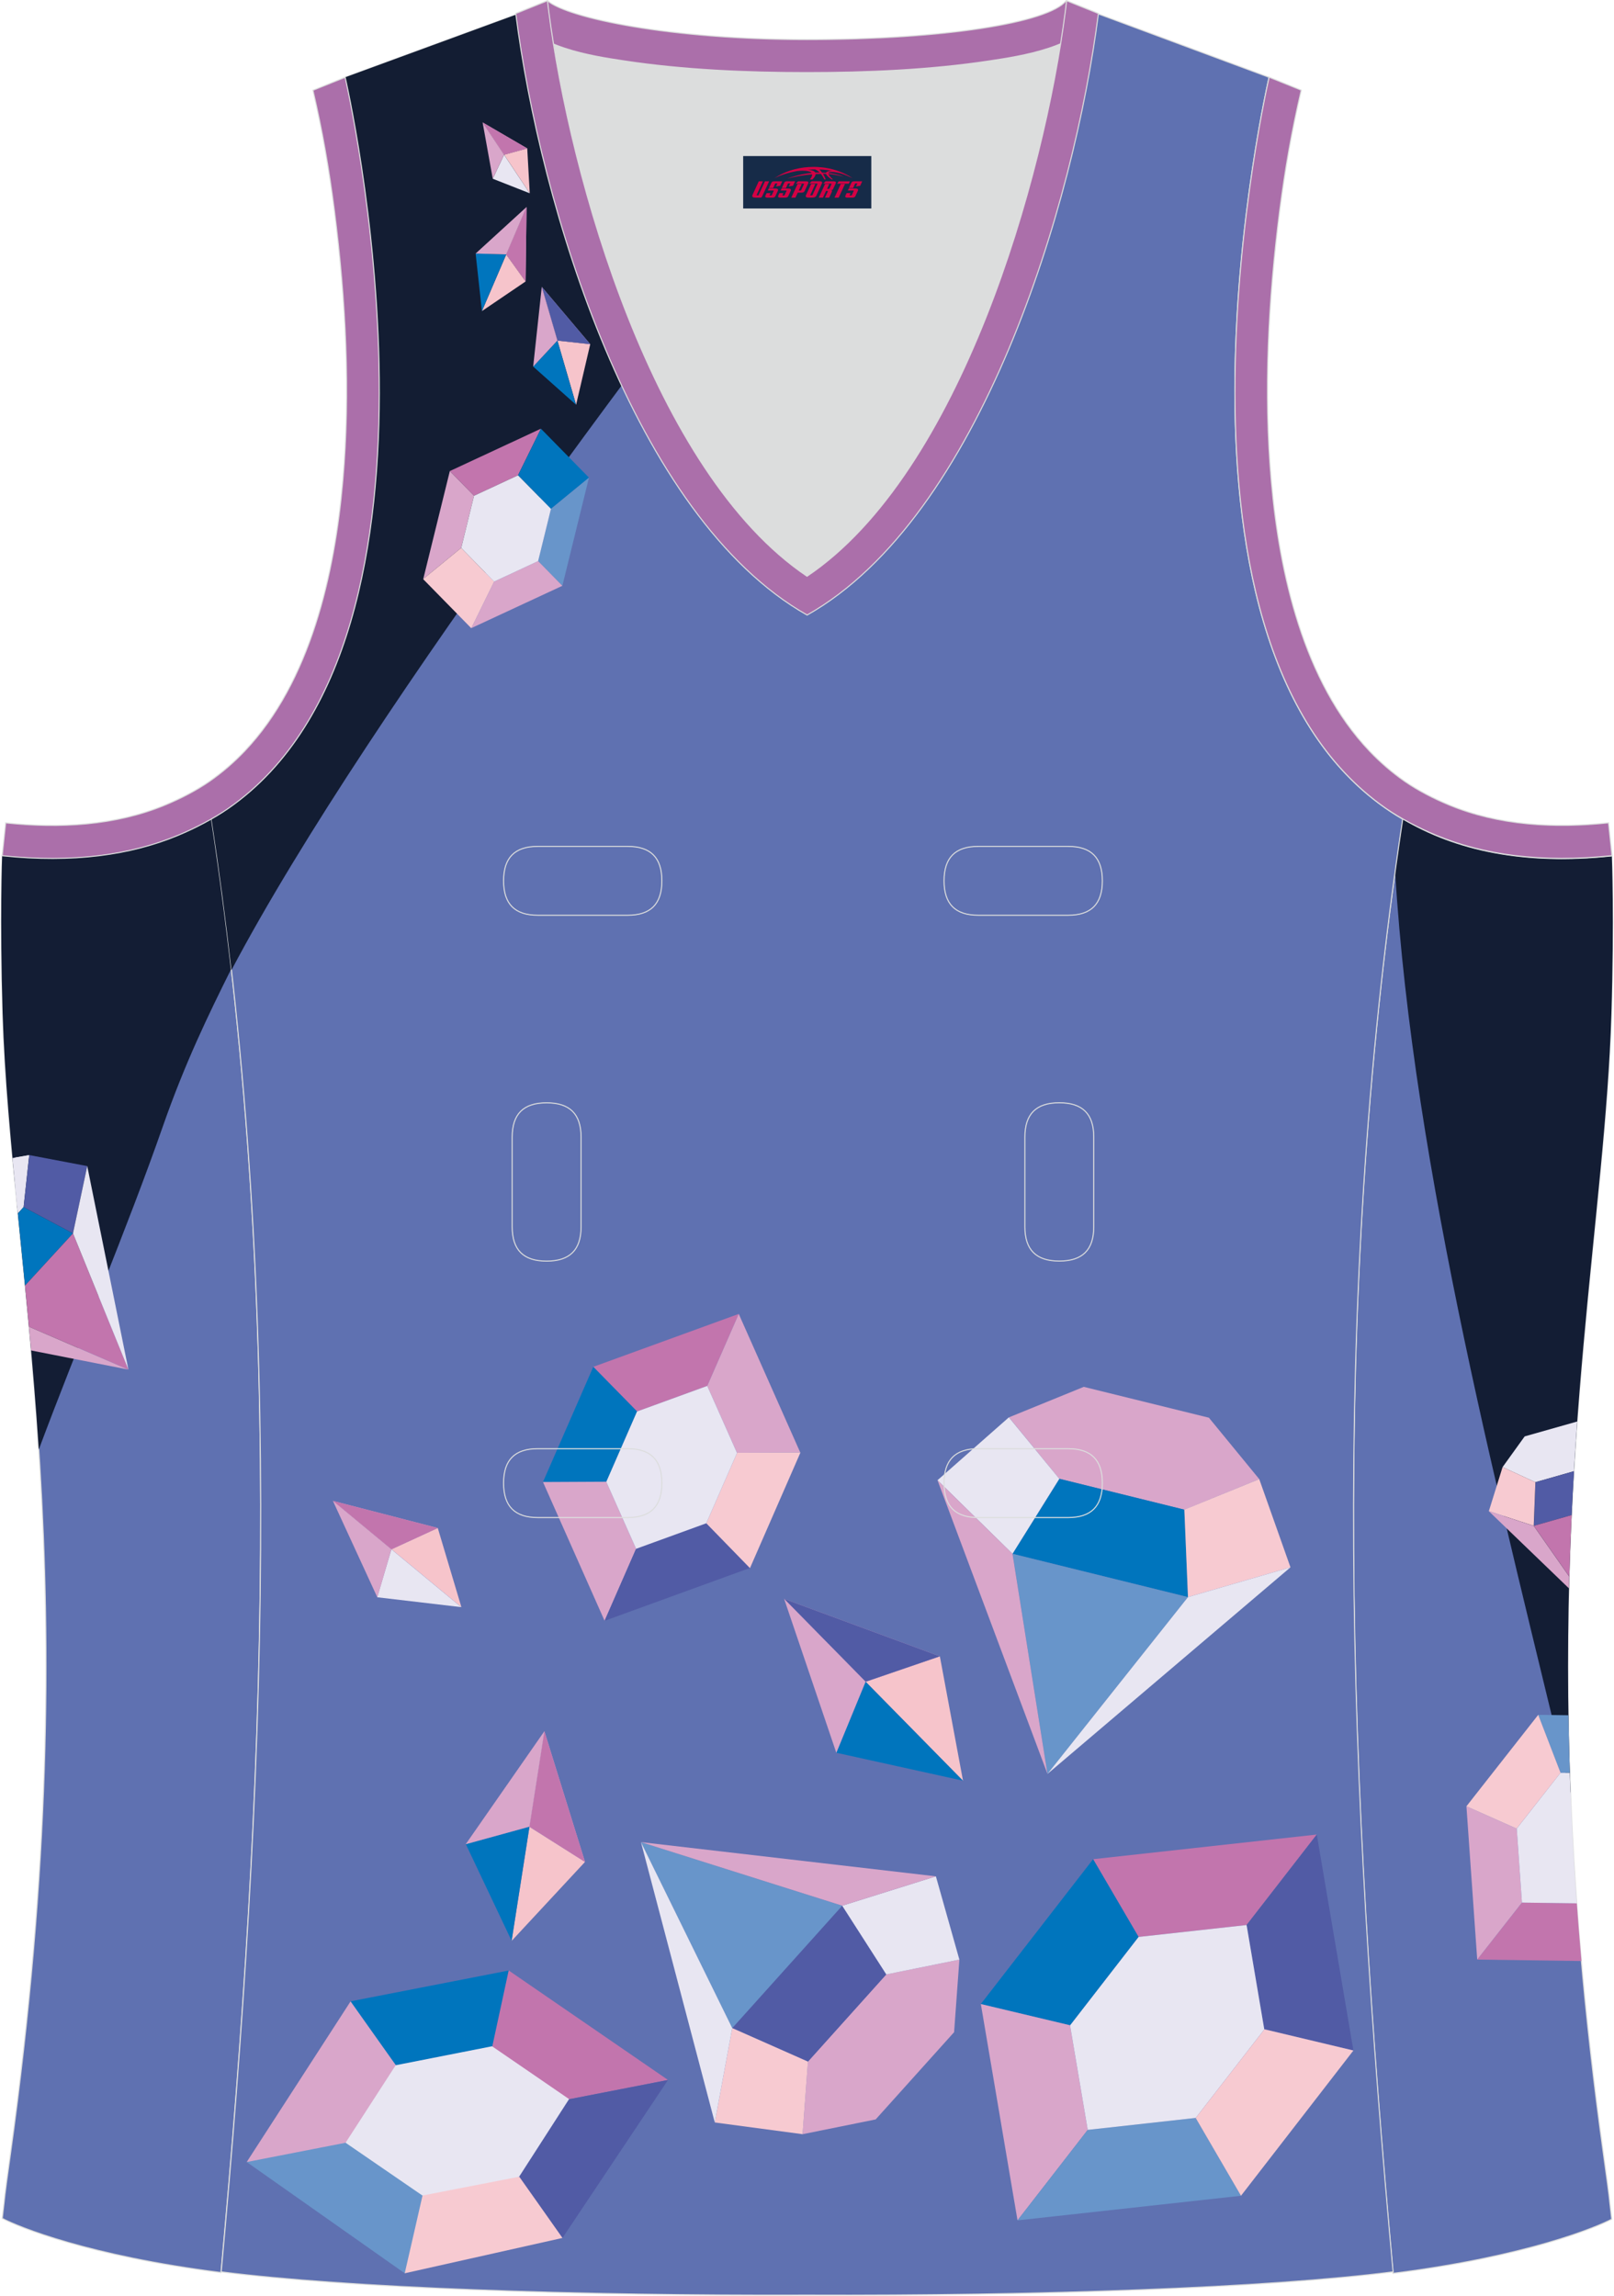 <?xml version="1.0" encoding="utf-8"?>
<!-- Generator: Adobe Illustrator 24.0.1, SVG Export Plug-In . SVG Version: 6.00 Build 0)  -->
<svg xmlns="http://www.w3.org/2000/svg" xmlns:xlink="http://www.w3.org/1999/xlink" version="1.1" id="图层_1" x="0px" y="0px" width="337.5px" height="480px" viewBox="0 0 302.07 429.99" enable-background="new 0 0 302.07 429.99" xml:space="preserve">
<g>
	
		<path fill-rule="evenodd" clip-rule="evenodd" fill="#5F71B1" stroke="#DCDDDD" stroke-width="0.2" stroke-miterlimit="22.926" d="   M262.61,153.46c9.87,5.89,22.67,8.69,39.18,6.95c0,0,0.46,11.68-0.09,29.56c-1.51,49.06-16.56,105.39-1.41,213.94   c1.31,9.36,0.84,6.4,1.49,11.75c-3,1.58-16.15,7.01-40.97,10.14C252.6,335.94,248.68,245.43,262.61,153.46z"/>
	<g>
		<path fill-rule="evenodd" clip-rule="evenodd" fill="#131D34" d="M261.2,163.24c3.39,56.16,20.16,119.68,32.87,172.68    c-2.64-66.44,6.48-108.34,7.64-145.95c0.55-17.87,0.09-29.56,0.09-29.56c-16.51,1.74-29.32-1.06-39.18-6.95    C262.12,156.72,261.65,159.98,261.2,163.24z"/>
		<g>
			<g>
				<path fill-rule="evenodd" clip-rule="evenodd" fill="#E8E6F2" d="M295.31,266.25l-9.84,2.79l-4.14,5.75l6.14,2.83l7.22-2.06      C294.89,272.4,295.09,269.29,295.31,266.25z"/>
				<path fill-rule="evenodd" clip-rule="evenodd" fill="#515BA5" d="M294.7,275.57l-7.21,2.05l-0.3,8.17l7.08-2.01      C294.39,280.99,294.54,278.26,294.7,275.57z"/>
				<path fill-rule="evenodd" clip-rule="evenodd" fill="#C275AD" d="M294.26,283.78l-7.08,2.01l6.65,9.5      C293.94,291.36,294.08,287.52,294.26,283.78z"/>
				<polygon fill-rule="evenodd" clip-rule="evenodd" fill="#F7CAD1" points="287.17,285.79 278.76,283.04 281.33,274.79       287.48,277.62     "/>
				<path fill-rule="evenodd" clip-rule="evenodd" fill="#D9A6CA" d="M293.77,297.51l-15.01-14.46l8.41,2.75l6.65,9.5      C293.81,296.03,293.79,296.77,293.77,297.51z"/>
			</g>
			<g>
				<path fill-rule="evenodd" clip-rule="evenodd" fill="#C275AD" d="M295.23,356.5l-10.26-0.14l-8.39,10.67l19.52,0.27      C295.77,363.63,295.48,360.03,295.23,356.5z"/>
				<polygon fill-rule="evenodd" clip-rule="evenodd" fill="#D9A6CA" points="283.99,342.51 274.56,338.32 276.58,367.03       284.96,356.36     "/>
				<path fill-rule="evenodd" clip-rule="evenodd" fill="#6895CA" d="M293.67,321.27l-5.66-0.08l4.19,10.85l1.73,0.02      C293.81,328.39,293.72,324.8,293.67,321.27z"/>
				<path fill-rule="evenodd" clip-rule="evenodd" fill="#E8E6F2" d="M284.96,356.36l10.26,0.14c-0.62-8.51-1.04-16.64-1.3-24.43      l-1.73-0.02h-0.01l-8.19,10.43v0.04L284.96,356.36z"/>
				<polygon fill-rule="evenodd" clip-rule="evenodd" fill="#F7CAD1" points="288.01,321.19 274.56,338.32 283.99,342.51       283.99,342.47 292.19,332.04 292.19,332.04     "/>
			</g>
		</g>
	</g>
	
		<path fill-rule="evenodd" clip-rule="evenodd" fill="#5F71B1" stroke="#DCDDDD" stroke-width="0.2" stroke-miterlimit="22.926" d="   M39.47,153.31C29.6,159.2,16.8,162,0.28,160.26c0,0-0.45,11.68,0.09,29.56c1.51,49.06,16.56,105.39,1.41,213.94   c-1.31,9.36-0.84,6.4-1.49,11.75c3,1.58,16.15,7.01,40.97,10.14C49.49,335.8,53.4,245.29,39.47,153.31z"/>
	<g>
		<path fill-rule="evenodd" clip-rule="evenodd" fill="#131D34" d="M43.19,181.47c-4.3,8.64-8.6,17.44-12.84,29.56    c-6.61,18.94-15.82,40.68-23.22,60.47c-2.11-32.37-6.03-57.89-6.77-81.7c-0.54-17.87-0.09-29.56-0.09-29.56    c16.52,1.74,29.33-1.06,39.19-6.95C40.89,162.71,42.13,172.1,43.19,181.47z"/>
		<g>
			<path fill-rule="evenodd" clip-rule="evenodd" fill="#E8E6F2" d="M3.21,227.28l1.08-1.2l1.05-9.73l-2.61,0.45     c0.01,1.84,0.01,3.74,0,5.68C2.9,224.07,3.05,225.67,3.21,227.28z"/>
			<path fill-rule="evenodd" clip-rule="evenodd" fill="#0075BD" d="M4.29,226.09l-1.07,1.2c0.44,4.37,0.89,8.86,1.34,13.49     l8.98-9.77L4.29,226.09z"/>
			<path fill-rule="evenodd" clip-rule="evenodd" fill="#C275AD" d="M23.92,256.52l-10.38-25.51l-8.98,9.77     c0.25,2.53,0.49,5.1,0.73,7.72L23.92,256.52z"/>
			<polygon fill-rule="evenodd" clip-rule="evenodd" fill="#515BA5" points="13.54,231.01 16.21,218.41 5.35,216.35 4.29,226.09         "/>
			<polygon fill-rule="evenodd" clip-rule="evenodd" fill="#E8E6F2" points="23.92,256.52 16.21,218.41 13.54,231.01    "/>
			<path fill-rule="evenodd" clip-rule="evenodd" fill="#D9A6CA" d="M23.91,256.53l-18.22-3.59c-0.13-1.49-0.27-2.97-0.4-4.44     L23.91,256.53z"/>
			<path fill-rule="evenodd" clip-rule="evenodd" fill="#E8E6F2" d="M3.08,225.97c0.74-3.36,1.5-6.57,2.26-9.61l-3.14,0.55     C2.48,219.87,2.78,222.89,3.08,225.97z"/>
		</g>
	</g>
	
		<path fill-rule="evenodd" clip-rule="evenodd" fill="#5F71B1" stroke="#DCDDDD" stroke-width="0.2" stroke-miterlimit="22.926" d="   M101.66,0.86L64.52,14.48c0,0,25.42,109.47-25.03,138.96C53.4,245.33,49.5,335.76,41.3,425.52c23.36,2.98,66.56,4.52,109.76,4.36   c43.2,0.17,86.4-1.37,109.76-4.36c-8.2-89.78-12.1-180.2,1.8-272.08c-50.45-29.49-25.03-138.96-25.03-138.96L200.6,0.75   l-11.73,8.47l-40.24,2.38l-33.1-3.11L101.66,0.86z"/>
	<g>
		<g>
			<polygon fill-rule="evenodd" clip-rule="evenodd" fill="#C275AD" points="92.09,383.3 95.98,393.09 106.49,393.19 125,389.58      95.17,369.08 95.15,369.08 91.45,375.58 92.08,383.3    "/>
			<polygon fill-rule="evenodd" clip-rule="evenodd" fill="#0075BD" points="92.08,383.3 93.49,376.77 93.68,375.89 95.15,369.08      65.55,374.85 65.54,374.86 68.22,382.4 74.02,386.82    "/>
			<polygon fill-rule="evenodd" clip-rule="evenodd" fill="#515BA5" points="97.12,407.68 96.81,414.07 105.23,419.17 125,389.58      106.48,393.19    "/>
			<polygon fill-rule="evenodd" clip-rule="evenodd" fill="#D9A6CA" points="73.99,386.82 74.02,386.82 69.48,380.42 65.54,374.86      46.08,404.95 57.91,406.12 64.6,401.34 74.18,397.49    "/>
			<polygon fill-rule="evenodd" clip-rule="evenodd" fill="#6895CA" points="64.6,401.34 46.08,404.95 75.68,425.79 80.56,418.9      79,411.23 71.96,402.28    "/>
			<polygon fill-rule="evenodd" clip-rule="evenodd" fill="#F7CAD1" points="105.23,419.17 100.35,412.25 97.12,407.68 97.1,407.72      85.01,405.86 79.01,411.24 77.46,418.03 75.68,425.79    "/>
			<polygon fill-rule="evenodd" clip-rule="evenodd" fill="#E8E6F2" points="106.46,393.16 99.82,388.6 92.04,383.27 74.02,386.82      73.99,386.82 64.6,401.34 79,411.23 85.16,410.03 97.09,407.71 97.12,407.68    "/>
		</g>
		<g>
			<polygon fill-rule="evenodd" clip-rule="evenodd" fill="#D9A6CA" points="226.32,265.54 202.88,259.76 188.87,265.47      198.3,276.98 221.74,282.77 235.75,277.04    "/>
			<polygon fill-rule="evenodd" clip-rule="evenodd" fill="#0075BD" points="221.72,282.76 198.32,276.98 189.54,291.03      222.4,299.14    "/>
			<polygon fill-rule="evenodd" clip-rule="evenodd" fill="#6895CA" points="196.08,332.26 222.4,299.14 189.54,291.03    "/>
			<polygon fill-rule="evenodd" clip-rule="evenodd" fill="#F7CAD1" points="222.4,299.14 241.6,293.56 235.75,277.04      221.72,282.76    "/>
			<polygon fill-rule="evenodd" clip-rule="evenodd" fill="#E8E6F2" points="196.08,332.26 241.6,293.56 222.4,299.14    "/>
			<polygon fill-rule="evenodd" clip-rule="evenodd" fill="#E8E6F2" points="189.53,291.03 175.48,277.25 188.85,265.47      198.3,276.98    "/>
			<polygon fill-rule="evenodd" clip-rule="evenodd" fill="#D9A6CA" points="196.08,332.26 175.48,277.25 189.53,291.03    "/>
			<polygon fill-rule="evenodd" clip-rule="evenodd" fill="#C275AD" points="119.2,264.37 132.35,259.58 138.25,246.1 111,256.01         "/>
			<polygon fill-rule="evenodd" clip-rule="evenodd" fill="#0075BD" points="119.2,264.37 111,256.01 101.58,277.58 113.45,277.53         "/>
			<polygon fill-rule="evenodd" clip-rule="evenodd" fill="#D9A6CA" points="137.91,272.1 149.77,272.05 138.25,246.1      132.35,259.58    "/>
			<polygon fill-rule="evenodd" clip-rule="evenodd" fill="#D9A6CA" points="113.44,277.55 113.45,277.53 101.58,277.59      113.12,303.58 119.02,290.09    "/>
			<polygon fill-rule="evenodd" clip-rule="evenodd" fill="#515BA5" points="119.02,290.09 113.12,303.58 140.33,293.69      132.17,285.31    "/>
			<polygon fill-rule="evenodd" clip-rule="evenodd" fill="#F7CAD1" points="149.79,272.1 149.77,272.05 137.91,272.1      137.93,272.14 132.17,285.31 140.33,293.69 140.37,293.67    "/>
			<polygon fill-rule="evenodd" clip-rule="evenodd" fill="#E8E6F2" points="132.35,259.58 119.2,264.37 113.45,277.53      113.44,277.55 119.02,290.09 132.17,285.31 137.93,272.14 137.91,272.1    "/>
			<polygon fill-rule="evenodd" clip-rule="evenodd" fill="#F6C4CB" points="180.26,333.53 175.92,310.23 162.03,315    "/>
			<polygon fill-rule="evenodd" clip-rule="evenodd" fill="#0075BD" points="180.23,333.52 156.51,328.29 162.01,314.99    "/>
			<polygon fill-rule="evenodd" clip-rule="evenodd" fill="#D9A6CA" points="162.01,314.99 146.75,299.47 175.92,310.23    "/>
			<polygon fill-rule="evenodd" clip-rule="evenodd" fill="#515BA5" points="175.92,310.23 162.01,314.99 146.75,299.47    "/>
			<polygon fill-rule="evenodd" clip-rule="evenodd" fill="#D9A6CA" points="146.75,299.47 162.01,314.99 156.53,328.31    "/>
			<polygon fill-rule="evenodd" clip-rule="evenodd" fill="#D9A6CA" points="163.9,396.97 178.59,380.63 179.58,367.04      165.89,369.8 151.2,386.15 150.21,399.74    "/>
			<polygon fill-rule="evenodd" clip-rule="evenodd" fill="#515BA5" points="151.21,386.14 165.87,369.82 157.62,356.95      137.03,379.86    "/>
			<polygon fill-rule="evenodd" clip-rule="evenodd" fill="#6895CA" points="119.93,345.03 137.03,379.86 157.62,356.95    "/>
			<polygon fill-rule="evenodd" clip-rule="evenodd" fill="#F7CAD1" points="137.03,379.86 133.76,397.54 150.21,399.74      151.21,386.14    "/>
			<polygon fill-rule="evenodd" clip-rule="evenodd" fill="#E8E6F2" points="119.93,345.03 133.76,397.54 137.03,379.86    "/>
			<polygon fill-rule="evenodd" clip-rule="evenodd" fill="#E8E6F2" points="157.63,356.94 175.18,351.44 179.58,367.04      165.89,369.81    "/>
			<polygon fill-rule="evenodd" clip-rule="evenodd" fill="#D9A6CA" points="119.93,345.03 175.18,351.44 157.63,356.94    "/>
			<polygon fill-rule="evenodd" clip-rule="evenodd" fill="#F6C4CB" points="95.71,363.53 109.45,348.74 99.05,342.17    "/>
			<polygon fill-rule="evenodd" clip-rule="evenodd" fill="#0075BD" points="95.7,363.51 87.12,345.4 99.04,342.14    "/>
			<polygon fill-rule="evenodd" clip-rule="evenodd" fill="#D9A6CA" points="99.04,342.14 101.84,324.26 109.45,348.74    "/>
			<polygon fill-rule="evenodd" clip-rule="evenodd" fill="#C275AD" points="109.45,348.74 99.04,342.14 101.84,324.26    "/>
			<polygon fill-rule="evenodd" clip-rule="evenodd" fill="#D9A6CA" points="101.84,324.26 99.04,342.14 87.1,345.43    "/>
			<polygon fill-rule="evenodd" clip-rule="evenodd" fill="#F6C4CB" points="86.3,301.03 81.87,286.2 73.2,290.19    "/>
			<polygon fill-rule="evenodd" clip-rule="evenodd" fill="#E8E6F2" points="86.27,301.02 70.53,299.17 73.18,290.19    "/>
			<polygon fill-rule="evenodd" clip-rule="evenodd" fill="#D9A6CA" points="73.18,290.19 62.23,281.12 81.87,286.2    "/>
			<polygon fill-rule="evenodd" clip-rule="evenodd" fill="#C275AD" points="81.87,286.2 73.18,290.19 62.23,281.12    "/>
			<polygon fill-rule="evenodd" clip-rule="evenodd" fill="#D9A6CA" points="62.23,281.12 73.18,290.19 70.55,299.19    "/>
			<polygon fill-rule="evenodd" clip-rule="evenodd" fill="#C275AD" points="213.16,362.79 233.38,360.56 246.53,343.61      204.63,348.23 213.15,362.8    "/>
			<polygon fill-rule="evenodd" clip-rule="evenodd" fill="#0075BD" points="213.15,362.8 204.63,348.23 183.6,375.35 183.6,375.36      200.32,379.34    "/>
			<polygon fill-rule="evenodd" clip-rule="evenodd" fill="#515BA5" points="236.69,380.08 253.39,384.06 246.53,343.61      233.38,360.56    "/>
			<polygon fill-rule="evenodd" clip-rule="evenodd" fill="#D9A6CA" points="200.31,379.36 200.32,379.34 183.6,375.36      190.47,415.88 203.62,398.93    "/>
			<polygon fill-rule="evenodd" clip-rule="evenodd" fill="#6895CA" points="203.62,398.93 190.47,415.88 232.33,411.27      223.84,396.69    "/>
			<polygon fill-rule="evenodd" clip-rule="evenodd" fill="#E8E6F2" points="233.38,360.56 213.16,362.79 213.15,362.8      200.33,379.34 200.31,379.36 203.62,398.93 223.84,396.69 223.85,396.69 236.69,380.13 236.69,380.08    "/>
			<polygon fill-rule="evenodd" clip-rule="evenodd" fill="#F7CAD1" points="232.33,411.27 253.39,384.06 236.69,380.08      236.69,380.13 223.85,396.69 223.84,396.69    "/>
		</g>
		<path fill-rule="evenodd" clip-rule="evenodd" fill="#131D33" d="M43.22,181.71c26.2-49.55,87.43-129.14,119.96-170.98    l-14.55,0.86l-33.1-3.11l-13.87-7.62L64.52,14.48c0,0,25.42,109.47-25.03,138.96C40.92,162.87,42.16,172.3,43.22,181.71z"/>
		<polygon fill-rule="evenodd" clip-rule="evenodd" fill="#C275AD" points="96.9,89.03 88.66,92.86 84.13,88.23 101.2,80.29     101.2,80.3   "/>
		<polygon fill-rule="evenodd" clip-rule="evenodd" fill="#0075BD" points="96.9,89.03 101.2,80.3 110.19,89.46 110.19,89.47     103.07,95.31   "/>
		<polygon fill-rule="evenodd" clip-rule="evenodd" fill="#D9A6CA" points="86.27,102.61 79.15,108.45 84.13,88.23 88.66,92.86       "/>
		<polygon fill-rule="evenodd" clip-rule="evenodd" fill="#6895CA" points="103.07,95.32 103.07,95.31 110.19,89.47 105.21,109.72     100.67,105.09   "/>
		<polygon fill-rule="evenodd" clip-rule="evenodd" fill="#D9A6CA" points="100.67,105.09 105.21,109.72 88.15,117.65 92.43,108.93       "/>
		<polygon fill-rule="evenodd" clip-rule="evenodd" fill="#F7CAD1" points="79.14,108.48 79.15,108.45 86.27,102.61 86.26,102.63     92.43,108.93 88.15,117.65 88.14,117.66   "/>
		<polygon fill-rule="evenodd" clip-rule="evenodd" fill="#E8E6F2" points="88.66,92.86 96.9,89.03 103.07,95.31 103.07,95.32     100.67,105.09 92.43,108.93 86.26,102.63 86.27,102.61   "/>
		<polygon fill-rule="evenodd" clip-rule="evenodd" fill="#F6C4CB" points="90.14,58.27 98.32,52.72 94.69,47.66   "/>
		<polygon fill-rule="evenodd" clip-rule="evenodd" fill="#0075BD" points="90.14,58.26 88.96,47.48 94.69,47.65   "/>
		<polygon fill-rule="evenodd" clip-rule="evenodd" fill="#D9A6CA" points="94.7,47.65 98.5,38.77 98.32,52.72   "/>
		<polygon fill-rule="evenodd" clip-rule="evenodd" fill="#C275AD" points="98.32,52.72 94.7,47.65 98.5,38.77   "/>
		<polygon fill-rule="evenodd" clip-rule="evenodd" fill="#D9A6CA" points="98.5,38.77 94.7,47.65 88.96,47.49   "/>
		<polygon fill-rule="evenodd" clip-rule="evenodd" fill="#F6C4CB" points="99.1,36.2 98.63,27.8 94.3,28.98   "/>
		<polygon fill-rule="evenodd" clip-rule="evenodd" fill="#E8E6F2" points="99.09,36.2 92.17,33.48 94.29,28.98   "/>
		<polygon fill-rule="evenodd" clip-rule="evenodd" fill="#D9A6CA" points="94.29,28.98 90.27,22.93 98.63,27.8   "/>
		<polygon fill-rule="evenodd" clip-rule="evenodd" fill="#C275AD" points="98.63,27.8 94.29,28.98 90.27,22.93   "/>
		<polygon fill-rule="evenodd" clip-rule="evenodd" fill="#D9A6CA" points="90.27,22.93 94.29,28.98 92.17,33.48   "/>
		<polygon fill-rule="evenodd" clip-rule="evenodd" fill="#F6C4CB" points="107.78,75.82 110.43,64.47 104.28,63.8   "/>
		<polygon fill-rule="evenodd" clip-rule="evenodd" fill="#0075BD" points="107.77,75.81 99.74,68.66 104.28,63.79   "/>
		<polygon fill-rule="evenodd" clip-rule="evenodd" fill="#D9A6CA" points="104.28,63.79 101.35,53.73 110.43,64.47   "/>
		<polygon fill-rule="evenodd" clip-rule="evenodd" fill="#515BA5" points="110.43,64.47 104.28,63.79 101.35,53.73   "/>
		<polygon fill-rule="evenodd" clip-rule="evenodd" fill="#D9A6CA" points="101.35,53.73 104.28,63.79 99.74,68.67   "/>
	</g>
	<path fill-rule="evenodd" clip-rule="evenodd" fill="#DCDDDD" d="M151.05,107.93c26.91-18.1,42.33-67.44,47.51-99.73   c-4.43,1.88-9.9,2.69-13.41,3.22c-11.13,1.68-22.9,2.18-34.15,2.18c-11.25,0-23.02-0.5-34.15-2.18c-3.48-0.52-8.88-1.32-13.27-3.16   C108.74,40.55,124.16,89.84,151.05,107.93z"/>
	
		<path fill-rule="evenodd" clip-rule="evenodd" fill="#AB6FAA" stroke="#DCDDDD" stroke-width="0.2" stroke-miterlimit="22.926" d="   M205.31,2.41l-0.12,0.28c-2.78,6.16-14.15,7.84-20.05,8.73c-11.13,1.68-22.9,2.18-34.15,2.18c-11.25,0-23.02-0.5-34.15-2.18   c-5.9-0.89-17.27-2.57-20.05-8.73l-0.1-0.23c1.13-0.45,1.64-0.66,5.74-2.31c3.85,3.24,22.88,7.26,48.57,7.26s45.24-3.15,48.57-7.26   l0.15,0.01C203.83,1.81,202.32,1.2,205.31,2.41z"/>
	
		<path fill-rule="evenodd" clip-rule="evenodd" fill="#AB6FAA" stroke="#DCDDDD" stroke-width="0.2" stroke-miterlimit="22.926" d="   M96.48,2.53l5.93-2.39l0.2,1.61c4.03,31.77,19.67,86.82,48.43,106.18c28.77-19.35,44.41-74.41,48.43-106.18l0.2-1.61l5.95,2.39   c-4.53,35.74-22.04,94.27-54.56,112.67C118.52,96.79,101.01,38.28,96.48,2.53z"/>
	<path fill="none" stroke="#DCDDDD" stroke-width="0.2" stroke-miterlimit="22.926" d="M183.13,158.53c-4.32,0-6.42,2.11-6.42,6.45   s2.1,6.45,6.42,6.45h16.81c4.32,0,6.42-2.11,6.42-6.45s-2.1-6.45-6.42-6.45H183.13L183.13,158.53L183.13,158.53z M204.75,212.97   c0-4.32-2.11-6.42-6.45-6.42s-6.45,2.1-6.45,6.42v16.81c0,4.32,2.11,6.42,6.45,6.42s6.45-2.1,6.45-6.42V212.97L204.75,212.97   L204.75,212.97z M95.81,229.79c0,4.32,2.11,6.42,6.45,6.42s6.45-2.1,6.45-6.42v-16.81c0-4.32-2.11-6.42-6.45-6.42   s-6.45,2.1-6.45,6.42V229.79L95.81,229.79L95.81,229.79z M100.62,271.34c-4.32,0-6.42,2.11-6.42,6.45s2.1,6.45,6.42,6.45h16.81   c4.32,0,6.42-2.11,6.42-6.45s-2.1-6.45-6.42-6.45H100.62L100.62,271.34L100.62,271.34z M183.13,271.34c-4.32,0-6.42,2.11-6.42,6.45   s2.1,6.45,6.42,6.45h16.81c4.32,0,6.42-2.11,6.42-6.45s-2.1-6.45-6.42-6.45H183.13L183.13,271.34L183.13,271.34z M100.62,158.53   c-4.32,0-6.42,2.11-6.42,6.45s2.1,6.45,6.42,6.45h16.81c4.32,0,6.42-2.11,6.42-6.45s-2.1-6.45-6.42-6.45H100.62z"/>
	
		<path fill-rule="evenodd" clip-rule="evenodd" fill="#AB6FAA" stroke="#DCDDDD" stroke-width="0.2" stroke-miterlimit="22.926" d="   M62.51,39.46c2.13,16.62,3.04,33.96,1.57,50.67c-1.52,17.32-6.03,37.55-18.38,50.55c-2,2.1-4.2,4.01-6.59,5.67   c-2.48,1.72-5.41,3.22-8.19,4.38c-9.42,3.94-19.94,4.46-29.99,3.4l-0.65,6.15c13.26,1.4,24.14-0.14,33.01-3.85   c3.09-1.29,6.59-3.1,9.34-5.01C88.85,119.29,64.52,14.48,64.52,14.48l-6.03,2.43C60.27,24.54,61.52,31.71,62.51,39.46z"/>
	
		<path fill-rule="evenodd" clip-rule="evenodd" fill="#AB6FAA" stroke="#DCDDDD" stroke-width="0.2" stroke-miterlimit="22.926" d="   M239.58,39.46c-2.13,16.62-3.04,33.96-1.57,50.67c1.52,17.32,6.03,37.55,18.39,50.54c2,2.1,4.2,4.01,6.59,5.67   c2.48,1.72,5.41,3.22,8.2,4.38c9.42,3.94,19.94,4.46,29.99,3.4l0.65,6.15c-13.26,1.4-24.14-0.14-33.01-3.85   c-3.09-1.29-6.59-3.1-9.34-5.01C213.26,119.28,237.6,14.46,237.6,14.46l6.02,2.43C241.83,24.54,240.58,31.71,239.58,39.46z"/>
	
</g>
<g id="tag_logo">
	<rect y="29.23" fill="#162B48" width="24" height="9.818" x="139.08"/>
	<g>
		<path fill="#D30044" d="M155.04,32.42l0.005-0.011c0.131-0.311,1.085-0.262,2.351,0.071c0.715,0.24,1.44,0.54,2.193,0.9    c-0.218-0.147-0.447-0.289-0.682-0.42l0.011,0.005l-0.011-0.005c-1.478-0.845-3.218-1.418-5.1-1.62    c-1.282-0.115-1.658-0.082-2.411-0.055c-2.449,0.142-4.68,0.905-6.458,2.095c1.26-0.638,2.722-1.075,4.195-1.336    c1.467-0.18,2.476-0.033,2.771,0.344c-1.691,0.175-3.469,0.633-4.555,1.075c1.156-0.338,2.967-0.665,4.647-0.813    c0.016,0.251-0.115,0.567-0.415,0.96h0.475c0.376-0.382,0.584-0.725,0.595-1.004c0.333-0.022,0.66-0.033,0.971-0.033    C153.87,32.86,154.08,33.21,154.28,33.6h0.262c-0.125-0.344-0.295-0.687-0.518-1.036c0.207,0,0.393,0.005,0.567,0.011    c0.104,0.267,0.496,0.66,1.058,1.025h0.245c-0.442-0.365-0.753-0.753-0.835-1.004c1.047,0.065,1.696,0.224,2.885,0.513    C156.86,32.68,156.12,32.51,155.04,32.42z M152.6,32.33c-0.164-0.295-0.655-0.485-1.402-0.551    c0.464-0.033,0.922-0.055,1.364-0.055c0.311,0.147,0.589,0.344,0.84,0.589C153.14,32.31,152.87,32.32,152.6,32.33z M154.58,32.38c-0.224-0.016-0.458-0.027-0.715-0.044c-0.147-0.202-0.311-0.398-0.502-0.6c0.082,0,0.164,0.005,0.24,0.011    c0.72,0.033,1.429,0.125,2.138,0.273C155.07,31.98,154.69,32.14,154.58,32.38z"/>
		<path fill="#D30044" d="M142,33.96L140.83,36.51C140.65,36.88,140.92,37.02,141.4,37.02l0.873,0.005    c0.115,0,0.251-0.049,0.327-0.175l1.342-2.891H143.16L141.94,36.59H141.77c-0.147,0-0.185-0.033-0.147-0.125l1.156-2.504H142L142,33.96z M143.86,35.31h1.271c0.36,0,0.584,0.125,0.442,0.425L145.1,36.77C145,36.99,144.73,37.02,144.5,37.02H143.58c-0.267,0-0.442-0.136-0.349-0.333l0.235-0.513h0.742L144.03,36.55C144.01,36.6,144.05,36.61,144.11,36.61h0.18    c0.082,0,0.125-0.016,0.147-0.071l0.376-0.813c0.011-0.022,0.011-0.044-0.055-0.044H143.69L143.86,35.31L143.86,35.31z M144.68,35.24h-0.78l0.475-1.025c0.098-0.218,0.338-0.256,0.578-0.256H146.4L146.01,34.8L145.23,34.92l0.262-0.562H145.2c-0.082,0-0.12,0.016-0.147,0.071L144.68,35.24L144.68,35.24z M146.27,35.31L146.1,35.68h1.069c0.06,0,0.06,0.016,0.049,0.044    L146.84,36.54C146.82,36.59,146.78,36.61,146.7,36.61H146.52c-0.055,0-0.104-0.011-0.082-0.06l0.175-0.376H145.87L145.64,36.69C145.54,36.88,145.72,37.02,145.99,37.02h0.916c0.24,0,0.502-0.033,0.605-0.251l0.475-1.031c0.142-0.3-0.082-0.425-0.442-0.425H146.27L146.27,35.31z M147.08,35.24l0.371-0.818c0.022-0.055,0.06-0.071,0.147-0.071h0.295L147.63,34.91l0.791-0.115l0.387-0.845H147.36c-0.24,0-0.48,0.038-0.578,0.256L146.31,35.24L147.08,35.24L147.08,35.24z M149.48,35.7h0.278c0.087,0,0.153-0.022,0.202-0.115    l0.496-1.075c0.033-0.076-0.011-0.12-0.125-0.12H148.93l0.431-0.431h1.522c0.355,0,0.485,0.153,0.393,0.355l-0.676,1.445    c-0.06,0.125-0.175,0.333-0.644,0.327l-0.649-0.005L148.87,37.02H148.09l1.178-2.558h0.785L149.48,35.7L149.48,35.7z     M152.07,36.51c-0.022,0.049-0.06,0.076-0.142,0.076h-0.191c-0.082,0-0.109-0.027-0.082-0.076l0.944-2.051h-0.785l-0.987,2.138    c-0.125,0.273,0.115,0.415,0.453,0.415h0.72c0.327,0,0.649-0.071,0.769-0.322l1.085-2.384c0.093-0.202-0.06-0.355-0.415-0.355    h-1.533l-0.431,0.431h1.38c0.115,0,0.164,0.033,0.131,0.104L152.07,36.51L152.07,36.51z M154.79,35.38h0.278    c0.087,0,0.158-0.022,0.202-0.115l0.344-0.753c0.033-0.076-0.011-0.12-0.125-0.12h-1.402l0.425-0.431h1.527    c0.355,0,0.485,0.153,0.393,0.355l-0.529,1.124c-0.044,0.093-0.147,0.18-0.393,0.18c0.224,0.011,0.256,0.158,0.175,0.327    l-0.496,1.075h-0.785l0.54-1.167c0.022-0.055-0.005-0.087-0.104-0.087h-0.235L154.02,37.02h-0.785l1.178-2.558h0.785L154.79,35.38L154.79,35.38z M157.36,34.47L156.18,37.02h0.785l1.184-2.558H157.36L157.36,34.47z M158.87,34.4l0.202-0.431h-2.1l-0.295,0.431    H158.87L158.87,34.4z M158.85,35.31h1.271c0.36,0,0.584,0.125,0.442,0.425l-0.475,1.031c-0.104,0.218-0.371,0.251-0.605,0.251    h-0.916c-0.267,0-0.442-0.136-0.349-0.333l0.235-0.513h0.742L159.02,36.55c-0.022,0.049,0.022,0.06,0.082,0.06h0.18    c0.082,0,0.125-0.016,0.147-0.071l0.376-0.813c0.011-0.022,0.011-0.044-0.049-0.044h-1.069L158.85,35.31L158.85,35.31z     M159.66,35.24H158.88l0.475-1.025c0.098-0.218,0.338-0.256,0.578-0.256h1.451l-0.387,0.845l-0.791,0.115l0.262-0.562h-0.295    c-0.082,0-0.12,0.016-0.147,0.071L159.66,35.24z"/>
	</g>
</g>
</svg>